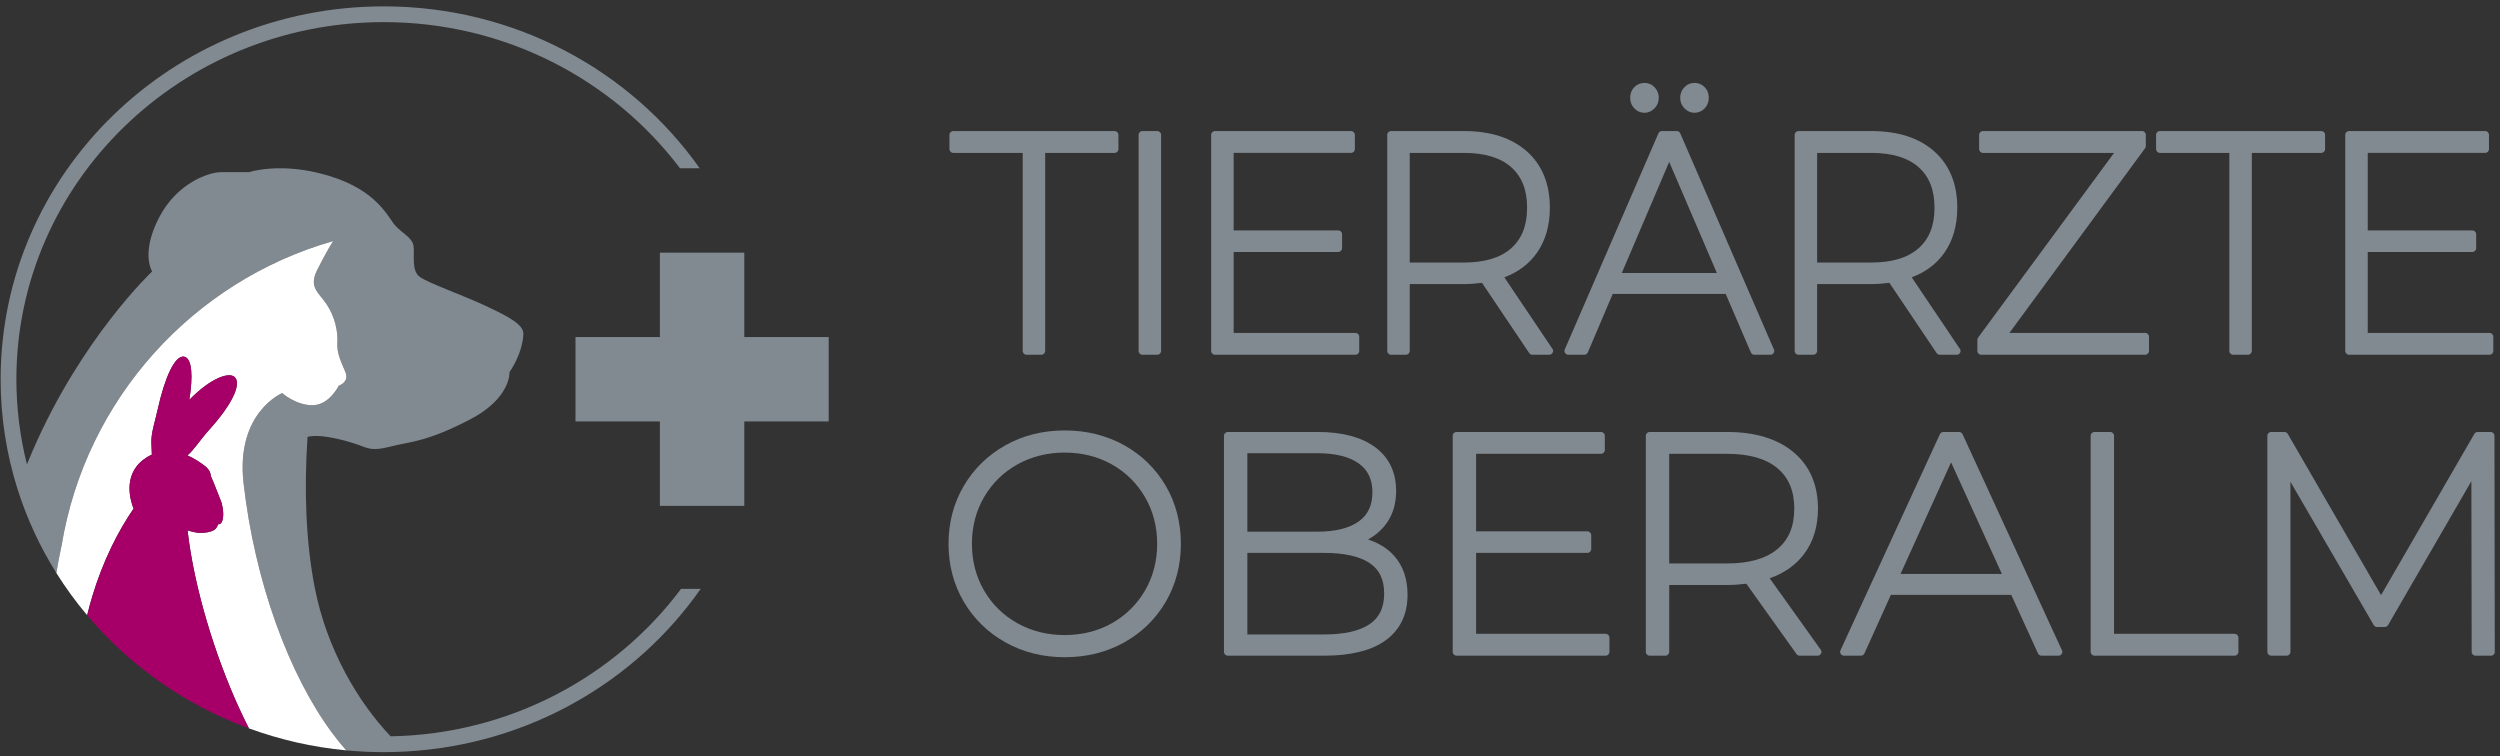 <?xml version="1.0" encoding="UTF-8" standalone="no"?>
<!DOCTYPE svg PUBLIC "-//W3C//DTD SVG 1.1//EN" "http://www.w3.org/Graphics/SVG/1.1/DTD/svg11.dtd">
<svg width="100%" height="100%" viewBox="0 0 648 196" version="1.1" xmlns="http://www.w3.org/2000/svg" xmlns:xlink="http://www.w3.org/1999/xlink" xml:space="preserve" xmlns:serif="http://www.serif.com/" style="fill-rule:evenodd;clip-rule:evenodd;stroke-linejoin:round;stroke-miterlimit:2;">
    <rect x="0" y="0" width="648" height="196" fill="#333333" stroke="none"/>
    <g transform="matrix(1,0,0,1,-93,1.579)">
        <path d="M285.921,85.785L285.921,63.91L264.045,63.91L264.045,85.785L242.169,85.785L242.169,107.66L264.045,107.66L264.045,129.537L285.921,129.537L285.921,107.66L307.796,107.66L307.796,85.785L285.921,85.785Z" style="fill:rgb(129,138,145);fill-rule:nonzero;"/>
    </g>
    <g transform="matrix(1,0,0,1,-93,1.579)">
        <path d="M194.256,189.276C185.797,180.396 177.708,166.706 174.593,150.786C172.355,139.343 171.756,126.034 172.712,111.657C176.406,110.678 184.22,113.003 187.15,114.198C190.085,115.389 192.148,114.632 195.951,113.76C199.755,112.89 204.206,112.674 214.853,107.135C225.499,101.594 225.064,94.862 225.064,94.862C225.064,94.862 228.324,90.407 228.651,85.194C228.974,82.587 224.63,80.413 218.875,77.698C213.117,74.981 204.1,71.833 201.817,70.202C199.538,68.573 200.513,64.337 200.188,62.163C199.862,59.991 197.253,58.905 195.409,56.841C193.561,54.779 190.847,47.823 178.352,44.025C173.909,42.671 169.998,42.158 166.807,42.054C161.03,41.872 157.604,43.044 157.604,43.044L150.216,43.044C147.281,43.044 138.811,45.761 134.138,54.993C130.761,61.671 131.132,66.245 132.419,68.802L132.417,68.802C132.417,68.802 114.086,86.034 101.437,115.318C100.935,116.482 100.454,117.63 99.982,118.777C98.198,111.707 97.245,104.324 97.245,96.724C97.245,45.679 139.965,4.154 192.474,4.154C223.954,4.154 251.912,19.084 269.258,42.037L274.362,42.037C256.46,16.692 226.464,0.071 192.475,0.071C137.626,0.071 93.163,43.342 93.163,96.723C93.163,106.582 94.684,116.096 97.503,125.057C99.941,132.809 103.353,140.149 107.602,146.937C107.972,144.711 108.364,142.653 108.752,140.807C108.821,140.473 108.895,140.141 108.964,139.825L108.964,139.823C115.201,101.919 142.994,71.278 179.337,60.907C179.337,60.907 177.486,63.856 175.22,68.389C172.952,72.924 175.569,74.146 177.66,77.285C179.755,80.426 180.628,84.264 180.451,87.23C180.277,90.195 181.499,92.289 182.546,94.904C183.593,97.52 180.802,98.393 180.802,98.393C180.802,98.393 178.36,103.453 173.999,103.453C169.638,103.453 166.146,100.311 166.146,100.311C166.146,100.311 154.107,105.292 156.115,123.561C159.049,149.333 167.938,173.337 179.072,188.374C180.274,189.999 181.504,191.51 182.754,192.916C185.951,193.217 189.193,193.377 192.476,193.377C194.458,193.377 196.425,193.315 198.38,193.201C230.079,191.39 257.783,175.114 274.619,151.052L269.528,151.052C252.527,173.774 225.169,188.72 194.256,189.276Z" style="fill:rgb(129,138,145);fill-rule:nonzero;"/>
    </g>
    <g transform="matrix(1,0,0,1,-93,1.579)">
        <g transform="matrix(1,0,0,1,338,-211)">
            <path d="M2.085,249.053L20.083,249.053L20.083,300.381C20.083,300.929 20.526,301.373 21.074,301.373L24.919,301.373C25.467,301.373 25.91,300.929 25.91,300.381L25.91,249.053L43.908,249.053C44.457,249.053 44.9,248.609 44.9,248.061L44.9,244.381C44.9,243.833 44.457,243.389 43.908,243.389L2.085,243.389C1.537,243.389 1.093,243.833 1.093,244.381L1.093,248.061C1.092,248.608 1.537,249.053 2.085,249.053Z" style="fill:rgb(129,138,145);fill-rule:nonzero;"/>
        </g>
        <g transform="matrix(1,0,0,1,338,-211)">
            <path d="M51.121,301.374L54.964,301.374C55.512,301.374 55.956,300.93 55.956,300.382L55.956,244.382C55.956,243.834 55.512,243.39 54.964,243.39L51.121,243.39C50.572,243.39 50.129,243.834 50.129,244.382L50.129,300.382C50.129,300.929 50.573,301.374 51.121,301.374Z" style="fill:rgb(129,138,145);fill-rule:nonzero;"/>
        </g>
        <g transform="matrix(1,0,0,1,338,-211)">
            <path d="M107.314,300.382L107.314,296.702C107.314,296.152 106.871,295.71 106.322,295.71L74.759,295.71L74.759,274.732L101.876,274.732C102.424,274.732 102.867,274.29 102.867,273.742L102.867,270.139C102.867,269.591 102.424,269.147 101.876,269.147L74.759,269.147L74.759,249.051L105.193,249.051C105.741,249.051 106.185,248.607 106.185,248.059L106.185,244.379C106.185,243.831 105.741,243.387 105.193,243.387L69.924,243.387C69.376,243.387 68.933,243.831 68.933,244.379L68.933,300.379C68.933,300.927 69.376,301.371 69.924,301.371L106.321,301.371C106.87,301.374 107.314,300.929 107.314,300.382Z" style="fill:rgb(129,138,145);fill-rule:nonzero;"/>
        </g>
        <g transform="matrix(1,0,0,1,338,-211)">
            <path d="M139.129,282.729L151.37,300.935C151.554,301.209 151.862,301.373 152.192,301.373L156.562,301.373C156.568,301.372 156.575,301.372 156.583,301.373C157.131,301.373 157.574,300.929 157.574,300.381C157.574,300.11 157.467,299.864 157.291,299.687L144.921,281.302C148.487,279.967 151.317,277.85 153.34,274.994C155.586,271.825 156.726,267.877 156.726,263.261C156.726,257.073 154.711,252.153 150.74,248.638C146.802,245.155 141.332,243.389 134.483,243.389L115.568,243.389C115.02,243.389 114.576,243.833 114.576,244.381L114.576,300.381C114.576,300.929 115.02,301.373 115.568,301.373L119.411,301.373C119.96,301.373 120.403,300.929 120.403,300.381L120.403,283.053L134.483,283.053C135.912,283.053 137.472,282.943 139.129,282.729ZM134.483,249.053C139.833,249.053 143.946,250.301 146.711,252.762C149.481,255.228 150.824,258.662 150.824,263.261C150.824,267.861 149.478,271.295 146.711,273.76C143.946,276.221 139.833,277.469 134.483,277.469L120.403,277.469L120.403,249.053L134.483,249.053Z" style="fill:rgb(129,138,145);fill-rule:nonzero;"/>
        </g>
        <g transform="matrix(1,0,0,1,338,-211)">
            <path d="M194.212,238.653C195.233,238.653 196.147,238.257 196.858,237.503C197.562,236.755 197.92,235.84 197.92,234.783C197.92,233.663 197.558,232.726 196.842,232.006C196.123,231.277 195.238,230.91 194.215,230.91C193.18,230.91 192.29,231.298 191.57,232.06C190.866,232.807 190.508,233.723 190.508,234.783C190.508,235.848 190.883,236.769 191.623,237.517C192.364,238.271 193.235,238.653 194.212,238.653Z" style="fill:rgb(129,138,145);fill-rule:nonzero;"/>
        </g>
        <g transform="matrix(1,0,0,1,338,-211)">
            <path d="M181.25,238.653C182.226,238.653 183.097,238.271 183.84,237.517C184.58,236.767 184.955,235.846 184.955,234.783C184.955,233.723 184.599,232.807 183.893,232.061C183.172,231.295 182.283,230.91 181.247,230.91C180.224,230.91 179.338,231.276 178.62,232.006C177.904,232.729 177.542,233.663 177.542,234.783C177.542,235.84 177.898,236.755 178.604,237.504C179.316,238.256 180.23,238.653 181.25,238.653Z" style="fill:rgb(129,138,145);fill-rule:nonzero;"/>
        </g>
        <g transform="matrix(1,0,0,1,338,-211)">
            <path d="M208.825,300.773C208.979,301.136 209.34,301.375 209.736,301.375L213.881,301.375C213.889,301.376 213.897,301.376 213.902,301.375C214.452,301.375 214.893,300.931 214.893,300.383C214.893,300.174 214.831,299.981 214.719,299.821L190.526,243.988C190.369,243.628 190.01,243.39 189.616,243.39L185.772,243.39C185.376,243.39 185.019,243.625 184.862,243.988L160.595,299.988C160.462,300.297 160.491,300.647 160.676,300.927C160.861,301.206 161.172,301.374 161.506,301.374L165.652,301.374C166.049,301.374 166.409,301.137 166.565,300.77L173.014,285.614L202.302,285.614L208.825,300.773ZM175.366,280.188L187.657,251.383L200.015,280.188L175.366,280.188Z" style="fill:rgb(129,138,145);fill-rule:nonzero;"/>
        </g>
        <g transform="matrix(1,0,0,1,338,-211)">
            <path d="M221.168,301.374L225.011,301.374C225.559,301.374 226.003,300.93 226.003,300.382L226.003,283.054L240.083,283.054C241.512,283.054 243.072,282.945 244.729,282.73L256.97,300.936C257.157,301.21 257.463,301.374 257.793,301.374L262.163,301.374C262.171,301.375 262.179,301.375 262.183,301.374C262.733,301.374 263.175,300.93 263.175,300.382C263.175,300.111 263.069,299.866 262.892,299.688L250.522,281.303C254.09,279.968 256.918,277.851 258.943,274.995C261.188,271.825 262.329,267.878 262.329,263.262C262.329,257.074 260.313,252.154 256.343,248.639C252.405,245.156 246.934,243.39 240.086,243.39L221.17,243.39C220.622,243.39 220.178,243.834 220.178,244.382L220.178,300.382C220.175,300.929 220.62,301.374 221.168,301.374ZM240.083,249.053C245.432,249.053 249.546,250.301 252.31,252.762C255.081,255.228 256.424,258.662 256.424,263.261C256.424,267.861 255.078,271.295 252.31,273.76C249.546,276.221 245.432,277.469 240.083,277.469L226.003,277.469L226.003,249.053L240.083,249.053Z" style="fill:rgb(129,138,145);fill-rule:nonzero;"/>
        </g>
        <g transform="matrix(1,0,0,1,338,-211)">
            <path d="M268.531,301.374L311.034,301.374C311.582,301.374 312.025,300.93 312.025,300.382L312.025,296.702C312.025,296.152 311.582,295.71 311.034,295.71L275.841,295.71L311.004,247.85C311.129,247.679 311.196,247.473 311.196,247.262L311.196,244.382C311.196,243.834 310.752,243.39 310.204,243.39L268.981,243.39C268.432,243.39 267.99,243.834 267.99,244.382L267.99,248.062C267.99,248.61 268.432,249.054 268.981,249.054L302.963,249.054L267.73,296.914C267.604,297.084 267.538,297.29 267.538,297.502L267.538,300.382C267.538,300.929 267.983,301.374 268.531,301.374Z" style="fill:rgb(129,138,145);fill-rule:nonzero;"/>
        </g>
        <g transform="matrix(1,0,0,1,338,-211)">
            <path d="M357.663,248.061L357.663,244.381C357.663,243.833 357.219,243.389 356.671,243.389L314.847,243.389C314.299,243.389 313.856,243.833 313.856,244.381L313.856,248.061C313.856,248.609 314.299,249.053 314.847,249.053L332.845,249.053L332.845,300.381C332.845,300.929 333.289,301.373 333.837,301.373L337.681,301.373C338.229,301.373 338.673,300.929 338.673,300.381L338.673,249.053L356.671,249.053C357.218,249.053 357.663,248.608 357.663,248.061Z" style="fill:rgb(129,138,145);fill-rule:nonzero;"/>
        </g>
        <g transform="matrix(1,0,0,1,338,-211)">
            <path d="M363.882,301.374L400.28,301.374C400.828,301.374 401.271,300.93 401.271,300.382L401.271,296.702C401.271,296.152 400.828,295.71 400.28,295.71L368.717,295.71L368.717,274.732L395.834,274.732C396.382,274.732 396.826,274.29 396.826,273.742L396.826,270.139C396.826,269.591 396.382,269.147 395.834,269.147L368.717,269.147L368.717,249.051L399.151,249.051C399.7,249.051 400.142,248.607 400.142,248.059L400.142,244.379C400.142,243.831 399.7,243.387 399.151,243.387L363.882,243.387C363.334,243.387 362.89,243.831 362.89,244.379L362.89,300.379C362.89,300.929 363.335,301.374 363.882,301.374Z" style="fill:rgb(129,138,145);fill-rule:nonzero;"/>
        </g>
        <g transform="matrix(1,0,0,1,338,-211)">
            <path d="M46.333,324.794C41.775,322.27 36.606,320.989 30.972,320.989C25.332,320.989 20.161,322.284 15.607,324.837C11.045,327.392 7.407,330.945 4.795,335.399C2.183,339.853 0.858,344.892 0.858,350.381C0.858,355.87 2.182,360.91 4.795,365.361C7.405,369.814 11.043,373.371 15.607,375.923C20.163,378.476 25.334,379.771 30.972,379.771C36.61,379.771 41.779,378.493 46.333,375.966C50.895,373.438 54.533,369.896 57.146,365.44C59.757,360.986 61.083,355.919 61.083,350.378C61.083,344.837 59.759,339.772 57.146,335.316C54.534,330.865 50.897,327.324 46.333,324.794ZM30.97,374.028C26.468,374.028 22.338,372.996 18.696,370.957C15.058,368.923 12.155,366.069 10.069,362.481C7.983,358.895 6.923,354.826 6.923,350.38C6.923,345.934 7.982,341.864 10.069,338.277C12.154,334.69 15.056,331.839 18.695,329.803C22.341,327.764 26.471,326.73 30.969,326.73C35.465,326.73 39.581,327.763 43.201,329.801C46.814,331.837 49.705,334.689 51.792,338.278C53.879,341.868 54.938,345.937 54.938,350.38C54.938,354.823 53.879,358.892 51.792,362.481C49.704,366.073 46.813,368.921 43.203,370.959C39.587,372.996 35.47,374.028 30.97,374.028Z" style="fill:rgb(129,138,145);fill-rule:nonzero;"/>
        </g>
        <g transform="matrix(1,0,0,1,338,-211)">
            <path d="M109.59,349.255C111.403,348.269 112.932,346.975 114.151,345.387C115.961,343.033 116.878,340.111 116.878,336.702C116.878,331.804 115.031,327.968 111.393,325.301C107.846,322.706 102.872,321.39 96.607,321.39L73.244,321.39C72.695,321.39 72.252,321.834 72.252,322.382L72.252,378.382C72.252,378.93 72.695,379.374 73.244,379.374L98.204,379.374C105.214,379.374 110.606,378.017 114.233,375.34C117.951,372.594 119.837,368.638 119.837,363.582C119.837,359.513 118.691,356.144 116.43,353.565C114.725,351.626 112.432,350.182 109.59,349.255ZM98.204,373.87L78.316,373.87L78.316,352.732L98.205,352.732C103.42,352.732 107.393,353.62 110.016,355.367C112.544,357.054 113.774,359.637 113.774,363.262C113.774,366.892 112.544,369.488 110.009,371.2C107.389,372.971 103.418,373.87 98.204,373.87ZM107.186,344.575C104.73,346.337 101.116,347.227 96.444,347.227L78.316,347.227L78.316,326.891L96.444,326.891C101.114,326.891 104.728,327.787 107.186,329.545C109.572,331.257 110.732,333.701 110.732,337.019C110.732,340.393 109.572,342.865 107.186,344.575Z" style="fill:rgb(129,138,145);fill-rule:nonzero;"/>
        </g>
        <g transform="matrix(1,0,0,1,338,-211)">
            <path d="M171.172,373.71L137.605,373.71L137.605,352.732L166.453,352.732C167.002,352.732 167.445,352.29 167.445,351.742L167.445,348.139C167.445,347.591 167.002,347.147 166.453,347.147L137.605,347.147L137.605,327.051L169.973,327.051C170.521,327.051 170.964,326.607 170.964,326.059L170.964,322.379C170.964,321.831 170.521,321.387 169.973,321.387L132.533,321.387C131.985,321.387 131.542,321.831 131.542,322.379L131.542,378.379C131.542,378.927 131.985,379.371 132.533,379.371L171.175,379.371C171.724,379.371 172.167,378.927 172.167,378.379L172.167,374.699C172.165,374.153 171.72,373.71 171.172,373.71Z" style="fill:rgb(129,138,145);fill-rule:nonzero;"/>
        </g>
        <g transform="matrix(1,0,0,1,338,-211)">
            <path d="M213.705,359.311C217.479,357.981 220.476,355.87 222.621,353.018C225.01,349.843 226.221,345.887 226.221,341.261C226.221,335.061 224.082,330.135 219.866,326.618C215.7,323.146 209.915,321.389 202.671,321.389L182.59,321.389C182.042,321.389 181.599,321.833 181.599,322.381L181.599,378.381C181.599,378.929 182.042,379.373 182.59,379.373L186.67,379.373C187.218,379.373 187.661,378.929 187.661,378.381L187.661,361.053L202.67,361.053C204.199,361.053 205.872,360.942 207.649,360.722L220.662,378.958C220.849,379.219 221.147,379.374 221.47,379.374L226.133,379.374C226.682,379.374 227.125,378.93 227.125,378.382C227.125,378.103 227.01,377.85 226.823,377.669L213.705,359.311ZM187.659,327.053L202.668,327.053C208.372,327.053 212.761,328.307 215.71,330.782C218.648,333.248 220.076,336.677 220.076,341.261C220.076,345.848 218.646,349.277 215.71,351.741C212.761,354.215 208.372,355.469 202.668,355.469L187.659,355.469L187.659,327.053Z" style="fill:rgb(129,138,145);fill-rule:nonzero;"/>
        </g>
        <g transform="matrix(1,0,0,1,338,-211)">
            <path d="M263.698,321.967C263.536,321.615 263.182,321.39 262.797,321.39L258.717,321.39C258.329,321.39 257.978,321.618 257.817,321.967L232.056,377.967C231.914,378.275 231.941,378.633 232.122,378.917C232.304,379.202 232.619,379.374 232.957,379.374L237.354,379.374C237.746,379.374 238.097,379.145 238.258,378.79L245.114,363.614L276.314,363.614L283.251,378.794C283.412,379.148 283.765,379.374 284.153,379.374L288.572,379.374C289.121,379.374 289.562,378.93 289.562,378.382C289.562,378.166 289.496,377.966 289.375,377.803L263.698,321.967ZM273.892,358.188L247.615,358.188L260.719,329.26L273.892,358.188Z" style="fill:rgb(129,138,145);fill-rule:nonzero;"/>
        </g>
        <g transform="matrix(1,0,0,1,338,-211)">
            <path d="M334.21,373.71L302.962,373.71L302.962,322.382C302.962,321.834 302.518,321.39 301.97,321.39L297.89,321.39C297.342,321.39 296.899,321.834 296.899,322.382L296.899,378.382C296.899,378.93 297.342,379.374 297.89,379.374L334.21,379.374C334.758,379.374 335.202,378.93 335.202,378.382L335.202,374.702C335.202,374.153 334.757,373.71 334.21,373.71Z" style="fill:rgb(129,138,145);fill-rule:nonzero;"/>
        </g>
        <g transform="matrix(1,0,0,1,338,-211)">
            <path d="M401.64,378.181L401.56,322.38C401.559,321.832 401.118,321.389 400.569,321.389L397.211,321.389C396.857,321.389 396.528,321.577 396.353,321.884L372.17,363.68L347.988,321.884C347.809,321.577 347.483,321.389 347.13,321.389L343.691,321.389C343.142,321.389 342.7,321.833 342.7,322.381L342.7,378.381C342.7,378.929 343.142,379.373 343.691,379.373L347.691,379.373C348.24,379.373 348.682,378.929 348.682,378.381L348.682,334.302L370.274,371.44C370.453,371.747 370.779,371.933 371.13,371.933L373.13,371.933C373.484,371.933 373.813,371.745 373.988,371.438L395.583,334.144L395.657,378.383C395.658,378.93 396.1,379.373 396.648,379.373L400.669,379.373C401.218,379.373 401.661,378.929 401.661,378.381C401.66,378.312 401.655,378.246 401.64,378.181Z" style="fill:rgb(129,138,145);fill-rule:nonzero;"/>
        </g>
    </g>
    <g transform="matrix(1,0,0,1,-93,1.579)">
        <path d="M179.073,188.375C167.939,173.338 159.05,149.334 156.116,123.561C154.108,105.293 166.147,100.311 166.147,100.311C166.147,100.311 169.636,103.454 174,103.454C178.358,103.454 180.803,98.393 180.803,98.393C180.803,98.393 183.594,97.52 182.547,94.905C181.5,92.29 180.278,90.196 180.452,87.229C180.629,84.262 179.756,80.424 177.662,77.286C175.567,74.145 172.952,72.927 175.221,68.39C177.49,63.854 179.338,60.908 179.338,60.908C142.996,71.279 115.202,101.92 108.965,139.824L108.965,139.826C108.896,140.142 108.822,140.474 108.753,140.808C108.362,142.653 107.975,144.71 107.604,146.933C110.005,150.771 112.679,154.43 115.59,157.892C115.998,156.215 116.443,154.585 116.919,153.001C119.731,143.683 123.66,136.013 127.629,130.255C127.028,128.804 124.541,121.821 130.207,117.536C130.926,116.993 131.645,116.577 132.358,116.249C132.291,115.198 132.266,114.095 132.235,113.138C132.153,110.576 133.182,107.714 133.923,104.347C135.647,96.542 138.311,90.339 140.763,90.88C142.815,91.331 143.048,96.001 142.069,102.073C147.606,96.362 152.757,94.509 154.05,96.415C155.363,98.353 153.151,103.245 147.238,109.804C144.9,112.398 143.212,115.107 141.572,116.46C143.245,117.189 144.607,118.114 145.486,118.737C147.995,120.51 147.383,121.407 147.79,122.169C148.193,122.933 150.394,128.638 150.394,128.638C150.394,128.638 151.084,130.863 150.784,132.732C150.482,134.603 149.531,134.298 149.531,134.298C149.531,134.298 149.37,134.991 148.82,135.538C148.269,136.081 146.98,136.507 145.007,136.55C144.048,136.571 142.725,136.238 141.611,135.884C143.309,150.818 148.739,168.3 154.892,181.78C155.756,183.675 156.635,185.493 157.521,187.212C165.495,190.13 173.953,192.086 182.75,192.92C181.503,191.509 180.274,189.999 179.073,188.375Z" style="fill:white;fill-rule:nonzero;"/>
    </g>
    <g transform="matrix(1,0,0,1,-93,1.579)">
        <path d="M154.895,181.778C148.742,168.299 143.312,150.815 141.614,135.882C142.725,136.236 144.051,136.57 145.01,136.548C146.986,136.505 148.275,136.079 148.823,135.536C149.373,134.989 149.534,134.296 149.534,134.296C149.534,134.296 150.485,134.601 150.786,132.732C151.09,130.861 150.397,128.636 150.397,128.636C150.397,128.636 148.196,122.931 147.793,122.167C147.389,121.405 147.998,120.511 145.489,118.735C144.61,118.112 143.248,117.187 141.575,116.458C143.215,115.104 144.903,112.396 147.241,109.802C153.151,103.243 155.366,98.351 154.053,96.413C152.76,94.507 147.609,96.36 142.072,102.071C143.051,95.999 142.818,91.329 140.767,90.878C138.314,90.337 135.65,96.54 133.926,104.345C133.185,107.712 132.155,110.574 132.238,113.136C132.269,114.093 132.294,115.198 132.361,116.247C131.646,116.575 130.926,116.991 130.21,117.534C124.544,121.819 127.031,128.802 127.632,130.253C123.663,136.011 119.736,143.681 116.922,152.999C116.443,154.585 115.998,156.218 115.591,157.897C126.575,170.959 141.008,181.168 157.532,187.215C156.642,185.498 155.761,183.676 154.895,181.778Z" style="fill:rgb(166,0,104);fill-rule:nonzero;"/>
    </g>
</svg>
